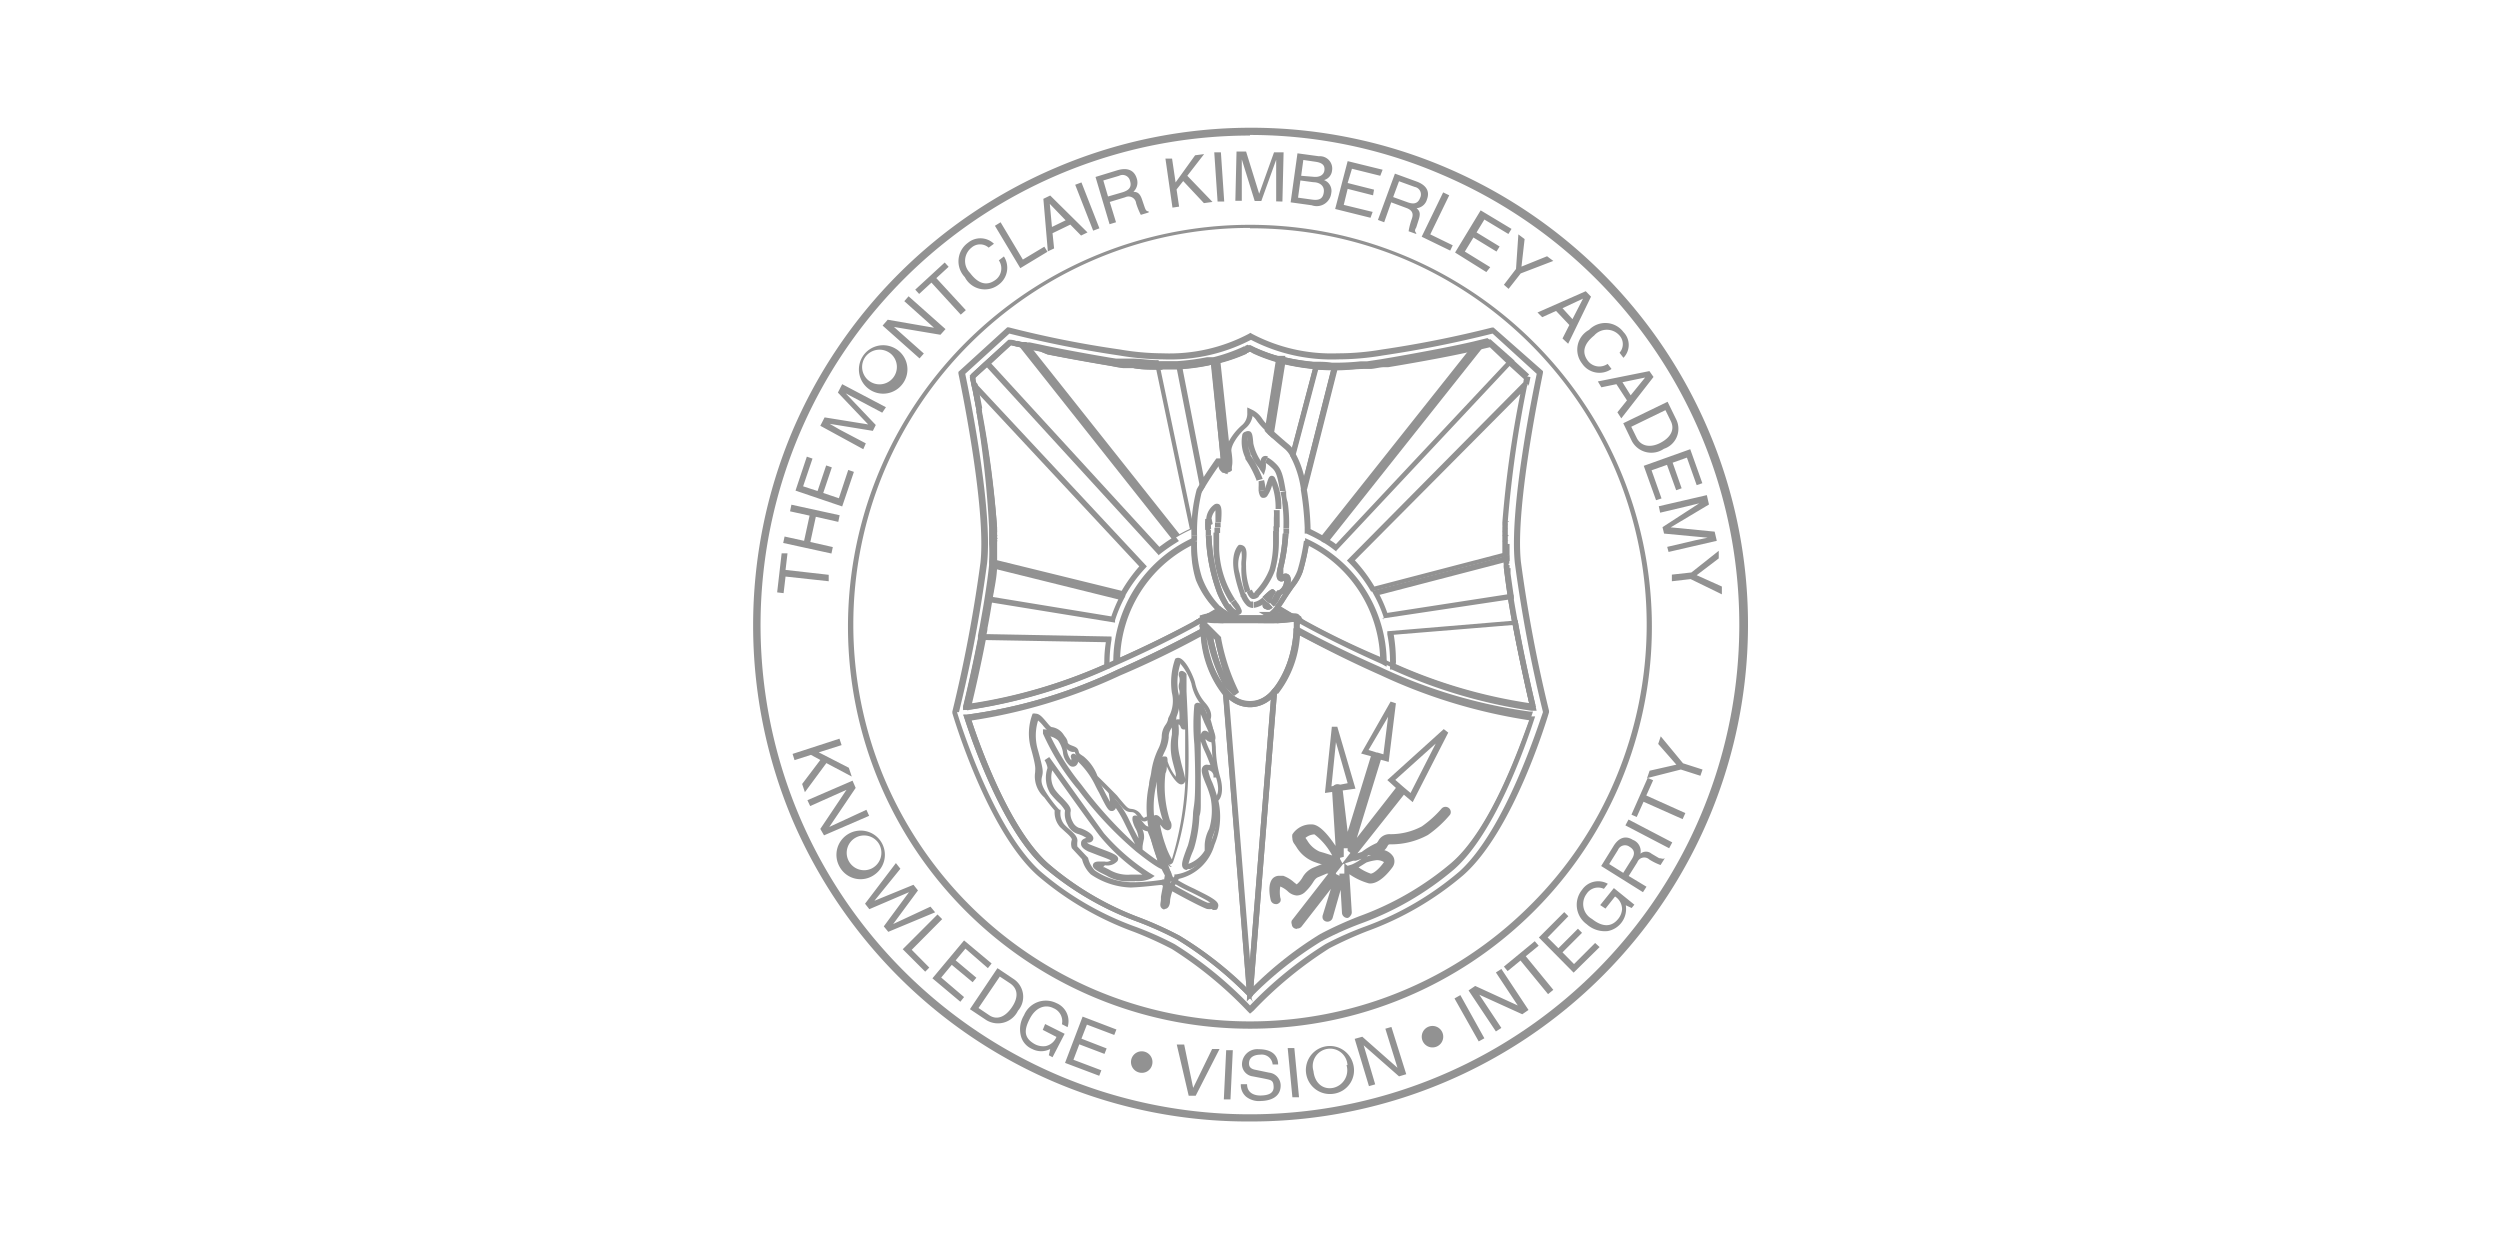 <?xml version="1.0" encoding="UTF-8"?> <svg xmlns="http://www.w3.org/2000/svg" viewBox="0 0 128 64"><g fill="#929292"><path d="M64 57.42A25.28 25.28 0 0 1 46 50a25.72 25.72 0 0 1-5.45-8.08 25.62 25.62 0 0 1 0-19.8A25.54 25.54 0 0 1 54.1 8.57 25.44 25.44 0 1 1 64 57.42zm0-50.48a25.07 25.07 0 0 0-23.09 34.81A25.06 25.06 0 1 0 73.75 8.91a24.8 24.8 0 0 0-9.75-2z"></path><path d="M64 52.67a20.58 20.58 0 1 1 8-1.62 20.53 20.53 0 0 1-8 1.62zm0-41a20.22 20.22 0 0 0-7.91 1.6 20.38 20.38 0 0 0-10.8 10.8 20.35 20.35 0 0 0 0 15.82 20.38 20.38 0 0 0 10.8 10.8 20.29 20.29 0 0 0 22.27-4.35 20 20 0 0 0 4.35-6.45 20.35 20.35 0 0 0 0-15.82 20.38 20.38 0 0 0-10.8-10.8A20.22 20.22 0 0 0 64 11.69z"></path><path d="m40.68 38.92-.1-.32 2.4-.78.11.33-1.17.37 1.54.79.15.45-1.3-.69-1.1 1.49-.14-.42.93-1.23-.48-.26zm3.68 2.54.14.31-2.31 1-.19-.33 1.34-2-1.86.83-.14-.3 2.31-1 .16.37-1.35 2zm.24 3.02a.89.89 0 1 1 .4-1.28.9.9 0 0 1-.4 1.28zm.18.3A1.24 1.24 0 1 0 43 44.4a1.22 1.22 0 0 0 1.78.38zm-.27 1.77-.22-.28 1.58-2.08.23.29-1.33 1.64 2-.82.23.29-1.27 1.72 1.91-.89.24.29-2.4 1-.23-.28 1.29-1.75zm2.17 2.08.9.91-.21.21-1.15-1.15L48 46.82l.24.24zm2.49 2.66-1.43-1.2 1.62-1.94 1.41 1.18-.19.24-1.15-1-.5.6 1.06.89-.19.23-1.07-.89-.54.65 1.17 1zM51.19 50l.53.35c.38.26.45.69.09 1.22s-.79.66-1.16.41l-.55-.37zm-1.53 1.67.84.56a1.14 1.14 0 0 0 1.62-.48 1.09 1.09 0 0 0-.2-1.61l-.85-.57zm3.85.76 1 .5-.62 1.2-.19-.1.07-.32a1 1 0 0 1-.92 0 1 1 0 0 1-.56-.6 1.37 1.37 0 0 1 .14-1.13 1.21 1.21 0 0 1 1.66-.62 1 1 0 0 1 .57 1.23l-.29-.15a.72.72 0 0 0-.43-.82c-.41-.21-.9-.06-1.21.53s-.32 1 .27 1.32a.92.92 0 0 0 .54.09.77.77 0 0 0 .55-.47l-.7-.36zm2.77 2.65-1.75-.66.9-2.37 1.73.66-.11.28-1.4-.53-.28.72 1.29.5-.11.28-1.29-.49-.3.79 1.43.54zm2.04-.17a.55.55 0 1 1 .67-.4.54.54 0 0 1-.67.4zm3.74-1.2h.38l-1.22 2.39h-.36l-.61-2.62h.38l.46 2.22zm.94 2.58h-.34l.12-2.52h.34zm2.16-1.79a.56.56 0 0 0-.64-.5c-.22 0-.58.08-.57.46 0 .21.16.28.31.31l.72.15a.66.66 0 0 1 .59.66c0 .6-.54.78-1 .79a1.06 1.06 0 0 1-.77-.22.79.79 0 0 1-.27-.64h.32c0 .46.39.59.71.58s.66-.08.65-.44-.13-.35-.55-.44l-.52-.1a.63.63 0 0 1-.55-.59.78.78 0 0 1 .85-.8c.88 0 1 .51 1 .78zm1.35 1.68h-.34l-.24-2.52h.34zm2.43-1.65a.92.92 0 0 1-.69 1.17c-.54.1-.94-.27-1-.86a.89.89 0 1 1 1.74-.31zm.34-.06a1.23 1.23 0 1 0-1 1.53 1.21 1.21 0 0 0 1-1.53zm1.65-1.8.31-.09L72 55l-.37.11-1.81-1.59.59 2-.32.09-.73-2.42.39-.11 1.8 1.59zm2.64.91a.55.55 0 0 1-.73-.28.55.55 0 1 1 .73.28zm2.43-.42-.29.16-1.24-2.2.3-.17zm.59-3.37.28-.18 1.39 2.1-.32.22-2.2-1 1.13 1.7-.28.18-1.4-2.1.34-.23 2.18 1zm.41-.3 1.58-1.3.2.23-.66.54 1.41 1.72-.27.22-1.41-1.72-.66.54zm4.9-1-1.33 1.31-1.78-1.8 1.3-1.3.21.21L79.24 48l.55.55 1-1 .21.21-1 1 .59.6 1.08-1.08zm.03-2.15.7-.87 1.05.85-.14.17-.3-.14a1.15 1.15 0 0 1-.92 1.32 1.38 1.38 0 0 1-1.08-.35 1.22 1.22 0 0 1-.24-1.76 1 1 0 0 1 1.32-.31l-.2.26a.7.7 0 0 0-.89.26.87.87 0 0 0 .28 1.28c.4.32.92.52 1.34 0a.87.87 0 0 0 .2-.51.78.78 0 0 0-.36-.64l-.49.62zm.46-2.1.45-.72a.39.39 0 0 1 .6-.16c.32.19.23.45.09.66l-.42.67zm1 .61.44-.7a.38.38 0 0 1 .62-.14 3 3 0 0 0 .57.28l.22-.35c-.11.06-.17 0-.29 0l-.39-.23a.44.44 0 0 0-.57 0 .62.62 0 0 0-.39-.71c-.46-.29-.8 0-1 .34l-.62 1 2.14 1.34.18-.28zm2.23-1.72-.16.3-2.24-1.17.16-.3zm-2.09-1.42.83-1.88.28.12-.35.78 2 .9-.14.31-2-.89-.35.78z"></path><path d="m87.17 39.4-.11.32-1-.32-1.73.44.13-.38 1.37-.31-.93-1.06.13-.39 1.14 1.38zm-47.38-9.07.23-2h.3l-.1.85 2.21.25v.33l-2.21-.24-.1.85zm.66-4.15.07-.34 2.47.54-.07.34-1.15-.26-.28 1.29 1.15.26-.07.33-2.47-.54.07-.33 1 .22.28-1.29zm3.27-2.02-.6 1.77-2.39-.81.58-1.74.29.1-.48 1.42.74.24.44-1.31.29.1-.44 1.31.8.27.48-1.45zm1.45-3.03-1.32-.7-.55-.29 1.54 1.62-.15.3-2.21-.36.52.3 1.33.7-.13.3-2.2-1.2.22-.43 2.23.36-1.55-1.63.22-.43 2.24 1.18zm.47-2.99a.89.89 0 1 1-1.34.14.9.9 0 0 1 1.34-.14zm.21-.29a1.24 1.24 0 1 0 .38 1.78 1.23 1.23 0 0 0-.38-1.78zm.45-2.43.22-.25 1.89 1.68-.26.29-2.38-.4 1.53 1.36-.22.25-1.89-1.68.26-.3 2.37.41zm.56-.59 1.51-1.39.2.22-.63.58 1.51 1.64-.26.23-1.5-1.64-.63.58zm3.76-2.15a.66.66 0 0 0-.88 0 .87.87 0 0 0-.07 1.3c.36.48.8.72 1.3.35a.73.73 0 0 0 .17-1l.26-.2a1.07 1.07 0 0 1-.29 1.46 1.15 1.15 0 0 1-1.71-.4 1.17 1.17 0 0 1 .16-1.76 1 1 0 0 1 1.33.05zm1.75.61 1.1-.66.16.26-1.39.84-1.3-2.17.29-.18zm1.52-1.35.08.78-.32.15-.23-2.69.35-.17 1.91 1.89-.33.16-.55-.56zm.67-.66-.81-.84.11 1.18zm1.73.41-.32.12-.92-2.35.32-.12zm.2-2.45L57.3 9a.39.39 0 0 1 .56.27c.11.36-.13.49-.37.57l-.76.22zm.33 1.1.79-.24a.39.39 0 0 1 .56.31 3.66 3.66 0 0 0 .24.59l.4-.12v-.06c-.12 0-.15-.07-.2-.2l-.15-.44c-.12-.33-.27-.35-.43-.36a.65.65 0 0 0 .17-.69c-.16-.51-.6-.53-1-.41l-1.11.34.72 2.42.33-.1zm3.55.24-.34.05-.36-2.51h.34l.18 1.22 1-1.39.46-.06L60.79 9l1.29 1.34-.44.06-1.06-1.13-.34.43zm2.31-.26h-.34l-.17-2.52h.34zm2.66-.01V8.18l-.76 2.11h-.34l-.66-2.13v2.12h-.33l.06-2.52h.49l.67 2.16.76-2.12h.49l-.06 2.52zm1.39-2.12.61.09c.38.05.5.2.47.44s-.25.37-.58.33L66.62 9zm-.65 2.17 1.08.15a.75.75 0 0 0 1-.62.59.59 0 0 0-.37-.67.56.56 0 0 0 .41-.48.63.63 0 0 0-.67-.74l-1.1-.15zm.5-1.12.67.09c.27 0 .57.15.53.5s-.24.44-.6.39l-.72-.1zm3.59 1.91-1.81-.45.64-2.45 1.79.44-.12.31-1.45-.36-.22.73 1.35.34-.05.29-1.3-.33-.2.82 1.48.36zm1.46-1.87.8.29a.39.39 0 0 1 .28.56c-.13.35-.4.31-.63.23l-.75-.27zm-.4 1.08.78.29c.38.14.34.38.27.57a3.69 3.69 0 0 0-.16.62l.39.14v-.05c-.08-.09-.08-.15 0-.28l.14-.44c.1-.34 0-.44-.12-.55a.61.61 0 0 0 .53-.45c.19-.5-.15-.78-.54-.92l-1.1-.4-.87 2.37.32.12zm2 1.64 1.15.56-.13.27-1.46-.71 1.1-2.27.31.15zm2.87 1.93-1.6-1 1.31-2.16 1.58.95-.16.26-1.23-.74-.4.66 1.18.72-.16.26-1.18-.72-.44.72 1.3.8zm1.14.86-.24-.21.62-.81.12-1.77.32.24-.16 1.41 1.31-.53.32.24-1.67.64zm2.43 1.13-.71.32-.24-.24 2.47-1.09.27.28-1.17 2.41-.29-.27.35-.69zm.84.42.54-1.05-1.05.49zm2.41 1.72a.66.66 0 0 0 0-.88.86.86 0 0 0-1.3 0c-.46.37-.69.82-.31 1.31a.74.74 0 0 0 1 .14l.2.26a1.07 1.07 0 0 1-1.51-.28 1.15 1.15 0 0 1 .36-1.72 1.16 1.16 0 0 1 1.76.11.94.94 0 0 1 0 1.32zm.15 1.51 1.16-.24-.74.91zm.23.93-.49.61.2.31 1.65-2.12-.21-.3-2.64.53.18.3.77-.16zm1.97.5.28.57c.2.42 0 .82-.53 1.1s-1 .17-1.21-.23l-.29-.59zm-2.16.67.44.91a1.13 1.13 0 0 0 1.64.4 1.08 1.08 0 0 0 .64-1.49l-.45-.92zm1.68 3.94-.63-1.76 2.38-.85.62 1.74-.29.1-.5-1.41-.73.26.46 1.31-.28.1-.47-1.3-.79.28.51 1.44zm.57 2.39 1.45-.34.62-.13-2.23-.21-.08-.33L87 25.77l-.61.15-1.39.33-.07-.33 2.46-.57.11.48L85.54 27l2.25.22.11.47-2.47.57zm.24 1.76v-.34l1-.11L88 28.2v.39l-1.13.86 1.29.58v.4l-1.6-.78zM59.62 46.57a.25.25 0 0 1-.18-.12c-.07-.12 0-.26 0-.42v-.11c0-.04.1-.52.2-1.1a7.6 7.6 0 0 1-.81-2.32 5.42 5.42 0 0 1 0-2.32c0-.2.08-.4.11-.62a4 4 0 0 1 .35-1.19 1.71 1.71 0 0 0 .19-.63 1.06 1.06 0 0 1 .18-.61.79.79 0 0 0 .14-.28c0-.09.06-.16.09-.24a1.72 1.72 0 0 0 .11-1.14 3.59 3.59 0 0 1 .17-1.74.25.25 0 0 1 .15-.05c.4 0 .86 1.13.88 1.33a2.32 2.32 0 0 0 .53 1c.34.4.3.69.25.82a6.34 6.34 0 0 1 .27 1.43 5.87 5.87 0 0 0 .25 1.62c.16.67 0 1-.12 1.11a3.73 3.73 0 0 1-.2 2.27A2.48 2.48 0 0 1 60.35 45a1.13 1.13 0 0 1-.12.21 2.68 2.68 0 0 0-.19.38 2.38 2.38 0 0 0-.13.49c0 .24-.08.46-.29.46zm.83-12.63a3.19 3.19 0 0 0-.13 1.48 2 2 0 0 1-.09 1.3c0 .07 0 .14-.08.22a1.66 1.66 0 0 1-.18.36.72.72 0 0 0-.13.46 2.07 2.07 0 0 1-.21.73 3.51 3.51 0 0 0-.33 1.11c0 .22-.07.43-.11.63a5.08 5.08 0 0 0 0 2.21 6.76 6.76 0 0 0 .78 2.25v.11c0 .15 0 .31-.07.46l.1-.16a2.05 2.05 0 0 0 .13-.25v-.08h.08A2.16 2.16 0 0 0 62 43.1a3.14 3.14 0 0 0 .17-2.1l-.07-.14.14-.07s.24-.15.06-.86a6.3 6.3 0 0 1-.25-1.68 6.68 6.68 0 0 0-.27-1.41v-.13s.09-.18-.2-.54A2.37 2.37 0 0 1 61 35a2.91 2.91 0 0 0-.55-1z"></path><path d="M60 44.39c-.17 0-.31-.16-.6-1A5.27 5.27 0 0 1 59 42a.3.3 0 0 1 .06-.22.18.18 0 0 1 .12-.05c.12 0 .21.1.36.28a6.18 6.18 0 0 1-.3-2.4c.12-.82.23-.88.36-.88s.18 0 .18.25a2.55 2.55 0 0 0 .42.79v-.15c0-.05-.12-.44-.19-.75a3.09 3.09 0 0 1-.01-1.25 3.18 3.18 0 0 0 0-.34c0-.39.19-.45.29-.45h.1v-.08c0-.19 0-.41-.07-.58a1.67 1.67 0 0 1 .06-.61.39.39 0 0 0 0-.23.59.59 0 0 1 0-.37.65.65 0 0 0 0-.29.29.29 0 0 1 0-.26.16.16 0 0 1 .13-.06s.12 0 .24.16v.89c.06 1.22.16 3.26.07 4.74a14.27 14.27 0 0 1-.76 4 .23.23 0 0 1-.2.13zm-.61-2.2a6.06 6.06 0 0 0 .28 1.07A4 4 0 0 0 60 44a16.53 16.53 0 0 0 .68-3.81v-2.84h-.07a.16.16 0 0 1-.16-.13.33.33 0 0 0-.1-.14.4.4 0 0 0 0 .15 3.5 3.5 0 0 1 0 .37 2.79 2.79 0 0 0 .06 1.15c.06.3.13.54.18.73.09.35.13.5.05.6a.19.19 0 0 1-.17.08c-.22 0-.56-.54-.73-.92 0 .09 0 .21-.07.36a5.77 5.77 0 0 0 .23 2.4.45.45 0 0 1 .06.4.21.21 0 0 1-.18.11.41.41 0 0 1-.28-.17l-.14-.16zm1.23-6.25v.37-.37z"></path><path d="M60.76 44.54a.23.23 0 0 1-.19-.1c-.12-.17 0-.48.19-1l.06-.15a6.69 6.69 0 0 0 .26-1.56c0-.2.05-.42.07-.63.06-.47.05-1.9 0-3a10.69 10.69 0 0 1 0-2 .18.18 0 0 1 .25-.1c.17 0 .26.2.53.87l.15.37c.19.46.17.6.11.68A.17.17 0 0 1 62 38a.41.41 0 0 1-.27-.16.22.22 0 0 0 0 .08 5 5 0 0 0 .19.47 5 5 0 0 1 .43 1.23v.06a.19.19 0 0 1 0 .13h-.22v-.12a.32.32 0 0 0-.27-.26 2.55 2.55 0 0 0 .21.63 6.49 6.49 0 0 1 .24.7 3.39 3.39 0 0 1-.13 1.84 2 2 0 0 0-.17.67c0 .13 0 .24-.06.32-.08.36-.67.77-1 .9a.27.27 0 0 1-.12 0zm.72-6.61v3.23c0 .22 0 .43-.07.63a6.61 6.61 0 0 1-.27 1.63l-.06.16a4.26 4.26 0 0 0-.23.65 1.64 1.64 0 0 0 .83-.68v-.3a1.92 1.92 0 0 1 .23-.81 3.32 3.32 0 0 0 .07-1.6 5 5 0 0 0-.22-.65c-.2-.48-.3-.76-.18-.93a.25.25 0 0 1 .27-.1h.12c-.09-.23-.2-.51-.29-.7s-.17-.42-.2-.51zm0-1.41v1.09a.37.37 0 0 1 .05-.11.19.19 0 0 1 .16-.09.27.27 0 0 1 .2.11 2.05 2.05 0 0 0-.08-.2l-.15-.32c-.06-.15-.12-.3-.18-.43z"></path><path d="M62.08 46.54a1 1 0 0 1-.28 0c-.32-.1-2-1-2.32-1.23-.18 0-.83.1-1.54.13h-.09a3.84 3.84 0 0 1-2-.67 1.61 1.61 0 0 1-.45-.78l-.52-.56a.64.64 0 0 1 0-.44c0-.09-.18-.26-.35-.41l-.25-.23a1.14 1.14 0 0 1-.28-.85 9.55 9.55 0 0 1-.53-.67 1.44 1.44 0 0 1-.47-1.3c0-.19.06-.22-.21-1.19a2.82 2.82 0 0 1 .08-1.8.3.3 0 0 1 .16 0c.19 0 .35.19.52.39s.24.3.32.3a.86.86 0 0 1 .59.39l.07.1a.64.64 0 0 1 .13.24c0 .1.05.15.24.22s.28.12.32.26 0 .12.26.29a2.36 2.36 0 0 1 .71 1c.1.1.49.48 1 1l.12.15c.42.5.44.52.65.54a.66.66 0 0 1 .49.33.77.77 0 0 0 .12.13.46.46 0 0 1 .31-.09c.24 0 .37.34.72 1.69a6.59 6.59 0 0 0 .45 1.42 7.18 7.18 0 0 0 1.09.6c.31.16.63.31.86.45s.42.28.37.47-.08.17-.31.17zM59.53 45c.8.45 2.07 1.15 2.31 1.22h.13l-.15-.1c-.22-.13-.54-.29-.84-.44a6.64 6.64 0 0 1-1.15-.64 4.38 4.38 0 0 1-.54-1.57 8 8 0 0 0-.42-1.47.14.14 0 0 0-.12 0 .27.27 0 0 1-.16.06.3.3 0 0 1-.18-.08.77.77 0 0 1-.17-.19c-.09-.12-.15-.2-.29-.21-.33 0-.41-.13-.84-.65l-.11-.06a10 10 0 0 0-1-1 2.06 2.06 0 0 0-.62-.93c-.27-.21-.32-.33-.35-.44h-.13a.57.57 0 0 1-.43-.39.26.26 0 0 0-.07-.15.76.76 0 0 1-.08-.11c-.12-.15-.2-.26-.39-.28s-.35-.21-.51-.4a1.83 1.83 0 0 0-.27-.28 2.6 2.6 0 0 0 0 1.54c.26.95.27 1.06.2 1.34s0 .51.34 1 .55.69.55.69h.06v.07a.88.88 0 0 0 .19.68 2.39 2.39 0 0 0 .23.22c.26.23.48.42.44.67a1.17 1.17 0 0 0 0 .24l.55.58a1.35 1.35 0 0 0 .35.65 3.42 3.42 0 0 0 1.91.6c.82 0 1.55-.13 1.56-.13z"></path><path d="M58.11 45.12h-.24a2.09 2.09 0 0 1-1.22-.29l-.24-.12c-.32-.16-.49-.28-.45-.44s.24-.16.32-.16h.28a.39.39 0 0 0 .32-.06c-.16-.08-.44-.18-.63-.25l-.54-.21c-.09-.05-.38-.18-.36-.41 0-.07 0-.2.27-.28a1.68 1.68 0 0 0-.46-.21.84.84 0 0 1-.5-.47 1.11 1.11 0 0 1-.13-.72 1.9 1.9 0 0 0-.35-.43 4.18 4.18 0 0 1-.4-.44 1.52 1.52 0 0 1-.15-1.3c0-.09-.07-.29-.15-.41l.24-.16s2 2.79 2.8 3.9a10.93 10.93 0 0 0 2.4 2.07l.2.12-.19.13a1.64 1.64 0 0 1-.82.13zm-1.63-.72h.06l.24.12a1.85 1.85 0 0 0 1.11.26h.6a10.18 10.18 0 0 1-2.2-2c-.62-.82-1.79-2.47-2.41-3.34a1.17 1.17 0 0 0 .14 1 3.51 3.51 0 0 0 .37.41c.27.29.49.51.42.73a.85.85 0 0 0 .11.49.61.61 0 0 0 .33.32c.07 0 .73.24.73.54 0 0 0 .17-.21.21h-.12a.63.63 0 0 0 .18.11l.52.2c.65.24.88.34.9.51a.21.21 0 0 1-.09.18.68.68 0 0 1-.59.16z"></path><path d="M59.69 44.5h-.2s-.15 0-1-.65l-.32-.25a19.22 19.22 0 0 1-3-3.21l-.08-.09a12.31 12.31 0 0 1-1.69-2.74v-.22a1.43 1.43 0 0 1 .91.35 1.59 1.59 0 0 1 .32.72 1 1 0 0 0 .22.52s0-.07 0-.11a.16.16 0 0 1 0-.17c.1-.12.18-.06.48.16a4.47 4.47 0 0 1 1 1.28l.18.35c.08.17.22.43.32.61V41l-.07-.44.31.31a4.34 4.34 0 0 1 .75 1.13c.17.36.34.69.47.92a1.22 1.22 0 0 0-.16-.52 1.64 1.64 0 0 1-.15-.42c0-.14 0-.2.1-.22s.22 0 .37.25a1.93 1.93 0 0 0 .2.24.3.3 0 0 0 .11.06.45.45 0 0 1 .25.16 14 14 0 0 1 .62 1.89l.06.19zm-1.19-1c.36.28.6.45.76.56a10.53 10.53 0 0 0-.48-1.44c0-.06-.05-.06-.09-.07a.53.53 0 0 1-.2-.09.88.88 0 0 1 .08.5 3.76 3.76 0 0 0-.07.37zm-4.72-5.82a12.16 12.16 0 0 0 1.55 2.45l.07.09a21.5 21.5 0 0 0 2.72 3c-.13-.24-.34-.66-.56-1.11a5.43 5.43 0 0 0-.43-.74.2.2 0 0 1-.07.1.18.18 0 0 1-.17.05c-.15 0-.27-.24-.62-.94-.07-.12-.13-.24-.18-.34A4.21 4.21 0 0 0 55.2 39a.31.31 0 0 1-.11.2.26.26 0 0 1-.32 0 1.07 1.07 0 0 1-.35-.7 1.54 1.54 0 0 0-.25-.59.92.92 0 0 0-.36-.2zm14.06 2.89.35-3.36h.28l.93 3.17-1.56.22zM68.4 38l-.23 2.26.83-.16z"></path><path d="M66.4 47.56a.3.3 0 0 1-.16-.05.24.24 0 0 1-.1-.19.25.25 0 0 1 0-.19l1.87-2.4h-.09l-.4.17c-.15.05-.22.16-.32.32a2.64 2.64 0 0 1-.4.47.64.64 0 0 1-.4.16.74.74 0 0 1-.47-.22 1.3 1.3 0 0 0-.38-.24 1.77 1.77 0 0 0 0 .57.26.26 0 0 1 0 .21.3.3 0 0 1-.17.12h-.06a.27.27 0 0 1-.26-.21c-.06-.25-.16-.86.13-1.13a.47.47 0 0 1 .31-.11h.2a1.69 1.69 0 0 1 .55.33l.14.11a1.31 1.31 0 0 0 .29-.34 1.17 1.17 0 0 1 .57-.52l.39-.16h.06l-.21-.06-.2-.07a1.81 1.81 0 0 1-.91-.76l-.1-.15a.48.48 0 0 1-.11-.3.46.46 0 0 1 0-.2 1.12 1.12 0 0 1 1-.51c.39 0 .86.57 1.21 1.1l-.18-2.87a.28.28 0 0 1 .26-.29.26.26 0 0 1 .28.25l.26 2.19 1.19-3.87-.5-.14 1.51-2.66.27.09-.37 3-.4-.11-1.23 4 2-2.56-.44-.4 2.89-2.61.23.18-1.82 3.56-.45-.38-2.38 3 .22-.07a3.77 3.77 0 0 1 .77-.46l.07-.09a.65.65 0 0 1 .63-.36 3.4 3.4 0 0 0 1.61-.4 5.48 5.48 0 0 0 1-.9.27.27 0 0 1 .48.17.23.23 0 0 1-.07.17 5.77 5.77 0 0 1-1.1 1 3.92 3.92 0 0 1-1.9.48c-.11 0-.12 0-.18.11a.62.62 0 0 1-.15.19.77.77 0 0 1 .46.34.51.51 0 0 1-.05.54c-.19.26-.7.88-1.2.82a3.29 3.29 0 0 1-1-.47l.12 1.93a.26.26 0 0 1-.07.2.24.24 0 0 1-.14.11.28.28 0 0 1-.29-.25l-.07-1.19-.41 1.44a.28.28 0 0 1-.34.18.26.26 0 0 1-.16-.13.31.31 0 0 1 0-.21l.41-1.33-1.5 1.93a.27.27 0 0 1-.22.1zm2-2.81.18.09v-.11h.25v-.5h-.06l-.37.47zm1.16-.34a2.52 2.52 0 0 0 .62.32c.13 0 .42-.22.68-.59a.67.67 0 0 0-.38-.1 2.44 2.44 0 0 0-.52.12zm-.68-.17.12.09.22-.07a2.39 2.39 0 0 0 .49-.29l-.29.1h-.14l-.4.13zm-.27-.33v.07l.12.22.41-.53-.14-.11v-.13h-.2v.44l-.23.06zm1.45-.12-.09.06.23-.06zm-3.22-.89.09.13a1.39 1.39 0 0 0 .63.57l.21.06.44.14a3.37 3.37 0 0 0-.91-1.08.77.77 0 0 0-.46.18zm5-2.62.38.32 1.29-2.53-2.07 1.86zm-1.31-1.75.3.09.24-1.92-1 1.7.42.13zm-3.01-19.64h-.16a11 11 0 0 1-1.75-.29l-.2-.05.18-.26h.1a9.88 9.88 0 0 0 1.7.29h.13v.29zm-7.24.02-.12-.29h.2a11.88 11.88 0 0 0 1.52-.2l.06.28a9.77 9.77 0 0 1-1.56.21zm3.59-.85-.13-.26.05-.02.13.26zm.16-.04L64 18l.13-.26.03.01zm.08.04-.03-.02.12-.26.04.01zm-.13-.05-.14-.26h.01L64 18zm-1.84.64v-.3h.11a8.44 8.44 0 0 0 1.47-.51l.12.27a8.84 8.84 0 0 1-1.52.52h-.18z"></path><path d="m65.62 18.59-.18-.05a8.45 8.45 0 0 1-1.29-.47l.12-.26a8.32 8.32 0 0 0 1.25.45h.1v.3zm-6.29 9.84-9-9.84.77-.7c.24-.21.43-.39.53-.49h.14l.32.08.27.06 8 10.16-.14.09a9.06 9.06 0 0 0-.83.58l-.11.09zm-8.58-9.82L59.36 28c.19-.14.39-.29.62-.43l-7.79-9.83h-.17l-.25-.06-.47.43-.55.51z"></path><path d="m52.24 17.79-.22-.06.07-.28.21.05zm.72.16-.01-.01.05-.28h.03zm-.12-.03h-.02l.02-.15.03-.14.04.01zm.28.06h-.02l.06-.29.02.01zm-.43-.09v-.01.01-.01.01-.01l.05-.28.04.01zm5.31.95h-.2v-.29h.2zm-5.42-.98.03-.14-.03.14.03-.14-.04.14-.02-.01.07-.28-.02.14.05-.13v.01-.01zm4.3.82h-.02l.03-.29h.02zm.73.11-.12-.01.03-.29.13.01zm-3.99-.71h-.02l.02-.14v-.15h.03l-.03.14zm5.91.85h-.22c-.41 0-.84 0-1.27-.08v-.29c.41 0 .83.07 1.25.07h.09l.12.29zm-6.26-.92.03-.14-.03.14.03-.14-.03.14.03-.29h.02zm3.83 13.87-6.64-1.08v-.15c.1-.63.18-1.2.23-1.7v-.17l6.94 1.71-.08.16a6.72 6.72 0 0 0-.46 1.11v.12zm-6.3-1.32 6.1 1a7.66 7.66 0 0 1 .36-.87L51 29.14c-.05.43-.11.9-.19 1.42z"></path><path d="M50.76 30.82h-.3v-.17c.1-.63.18-1.2.23-1.7L51 29v.2c-.05.46-.13 1-.21 1.52v.12zm27.92 5.57h-.2v-.14.14h-.08a26.63 26.63 0 0 1-7.14-2.11h-.09V34a.49.49 0 0 0 0-.12 7.39 7.39 0 0 0-.14-1.4v-.16l6.69-.56v.13c.33 1.81.73 3.54.89 4.21l.06.27zM71.46 34a26.34 26.34 0 0 0 6.84 2c-.16-.72-.52-2.3-.84-4l-6.1.5a8.15 8.15 0 0 1 .11 1.3.61.61 0 0 1 0 .14z"></path><path d="m78.35 36.25-.02-.06.29-.07.02.07z"></path><path d="m78.48 36.37.01-.15-.01.15.01-.15-.03.14h-.03l.03-.29.05.01zm-.06-.01v-.29z"></path><path d="M78.33 36.17c-.15-.66-.55-2.41-.89-4.22l.29-.06c.33 1.81.73 3.55.89 4.22zm-29.01.21v-.19c.13-.52.45-1.89.76-3.47l.05-.26 6.78.13v.16a7 7 0 0 0-.1 1.15.49.49 0 0 0 0 .12v.21h-.09a26.73 26.73 0 0 1-7.14 2.11h-.28zm.94-3.63h.14c-.28 1.41-.56 2.65-.71 3.27a26.58 26.58 0 0 0 6.85-2 .61.61 0 0 1 0-.14 6.36 6.36 0 0 1 .08-1l-6.2-.11h-.15z"></path><path d="m49.52 36.37-.03-.29.04-.01.05.29z"></path><path d="m49.65 36.25-.29-.06c.13-.52.45-1.9.76-3.47l.28.06c-.31 1.59-.63 3-.75 3.47zm.76-3.5-.29-.06.02-.07.28.05z"></path><path d="m49.58 36.36-.03-.29h.01l.06.28zm8.04-5.77-6.89-1.7v-.12a8.54 8.54 0 0 0 0-.92V27h.14-.14a51.15 51.15 0 0 0-.73-5.87v-.08q-.14-.75-.24-1.26l-.1-.5L58.72 29l-.09.1a7.11 7.11 0 0 0-1 1.36l-.06.1zM51 28.67l6.43 1.58a8.11 8.11 0 0 1 .9-1.25l-8.2-8.8c0 .22.09.47.14.74v.09a52.18 52.18 0 0 1 .78 5.97h-.15.15v.15a.38.38 0 0 1 0 .1v1.41z"></path><path d="M50 21c-.08-.48-.17-.91-.23-1.24l-.09-.47.37.37c.07.33.15.75.24 1.24zm1 8-.28-.14v-1.02h.29a9.26 9.26 0 0 1 0 .95zm-.23-1.55v-.04l.29-.01v.05zm.01.27v-.04h.29v.03zm-.01-.4v-.05h.29-.29zm-.01-.15v-.03l.29-.02v.04zm0-.15.14-.01-.14.01.14-.01h-.14l.14-.02.15-.01-.15.02.15.01zM50 21.13v-.08l.28-.06v.08l-.29.06zm.14 0h-.13zm.93 6.46h-.3v-.05h.3zm17.37.66-.11-.08a5.66 5.66 0 0 0-.53-.37l-.14-.08 8.14-10.25h.1l.41-.1 1.13 1 .1.1-9.13 9.74zm-.35-.6a2.11 2.11 0 0 1 .31.21l8.76-9.34-.93-.85-.27.07z"></path><path d="m75.94 17.74-.08-.28.04-.01.06.29zm1.33.88.19-.22-.2.21zm-1.02-.95-.08-.28.06-.02.08.28zM70 18.84v-.29h.13v.28H70zm1.09-.16-.05-.28.13-.03.05.29zm.42-.07-.05-.29c2.11-.36 3.4-.63 4.11-.79h.17v.3h-.11c-.72.16-2 .43-4.12.79zm-3.06.32h-.26v-.29h.27a12.41 12.41 0 0 0 1.34-.07v.29a12.88 12.88 0 0 1-1.38.07zm2.88-.29-.05-.28.16-.03.05.28zm-.49 13.07v-.12a6.45 6.45 0 0 0-.51-1.16l-.09-.17 7-1.83v.17a2 2 0 0 0 0 .25v.22c0 .43.12.93.2 1.46v.14l-6.67 1zm-.21-1.26a7 7 0 0 1 .4.93l6.15-.95c-.07-.48-.13-.93-.18-1.34v-.21a.19.19 0 0 1 0-.08l-6.34 1.65z"></path><path d="M77 29.08v-.15h.29v.2H77z"></path><path d="M77.52 30.69h-.3v-.12c-.06-.42-.12-.83-.17-1.2v-.28h.29v.27c.05.37.11.78.17 1.2v.16zM77 28.88a2 2 0 0 1 0-.25v-.1l.28-.12v.3a.76.76 0 0 0 0 .15h-.29z"></path><path d="m70.25 30.37-.06-.1a7.18 7.18 0 0 0-1.13-1.47l-.1-.1L78 19.57l.2.12a58.21 58.21 0 0 0-1 7s0 .07 0 .12a.41.41 0 0 1 0 .1v.13a.13.13 0 0 1 0 .06v1.36l-7 1.83zm-.88-1.68a8 8 0 0 1 1 1.34l6.55-1.71v-1.06a.31.31 0 0 1 0-.1V27a.41.41 0 0 0 0-.11v-.14a55.51 55.51 0 0 1 .92-6.58l-8.52 8.57z"></path><path d="M77.23 27.45h-.29v-.06h.29zm.03-.72-.29-.03h.29zm-.02.45h-.29.29v.06zm1.02-7.45-.28-.03h.05l-.06-.01.01-.02.1.03h.19zm-1.01 7.16h-.29.15-.15zm-.01.11H77h.29zm-.31.72v-.03l.29-.01v.02zm.01-.42h.29zm.06 1.14v-.59h.29v.58zm.23-.86h-.3.29zm-11.52-8.97h-.1l-.17-.05h-.11v-.3l.19.05h.15l.2.05-.16.26zM50.52 32.13l-.28-.05c.09-.5.18-1 .25-1.43v-.12h.29v.17c-.08.45-.16.93-.25 1.43zm-.63-12.74-.19-.22.65-.6.2.22zM77 28.82v-.2a1.09 1.09 0 0 1 0-.18h.29a.62.62 0 0 0 0 .13v.15l-.29.11zm-1.55-10.96v-.3l.19-.04.03.15h.07-.07l.03.13zm-6.97 1.07h-.15c-.32 0-.65 0-1-.05h-.13v-.29h.16c.33 0 .64 0 .94.05h.15v.29zM77.44 32c-.09-.49-.17-1-.24-1.38v-.17h.29v.13c.07.43.15.89.24 1.36zM62.18 18.64l-.04-.18-.02-.11.31-.07v.3z"></path><path d="m50.13 20.21-.37-.37-.11-.53.29-.06v.13c0 .11 0 .22.07.36l.1.47zm9.42-1.28h-.33l-.12-.3h1.33l.11.29h-1.03zm18.56.46-.84-.77.19-.21.83.76-.19.22zM52.3 17.8l-.06-.01.07-.29.06.02zm-1.86 14.8-.29-.05.09-.45h.28c0 .15-.06.3-.08.45zm.57-3.62-.29-.03.01-.1.29.04z"></path><path d="m78.27 19.7-.27-.06c0-.12 0-.22.07-.31v-.08l.29.06-.08.39zm-27.45 9.21h-.11.11-.11a.13.13 0 0 0 0-.06v-.2l.27.14v.19h-.18zM64 36.21c-1.28 0-2.35-1.63-2.54-3.88v-.7l.21-.11a6.44 6.44 0 0 0 .9.09h2.82a6.06 6.06 0 0 0 .89-.09h.06l.21.11v.7c-.19 2.25-1.26 3.88-2.54 3.88zm-2.26-4.08v.17c.18 2.07 1.14 3.62 2.25 3.62s2.07-1.55 2.25-3.62v-.46c-.22 0-.57.05-.84.07s-.9 0-1.43 0h-1.43c-.43 0-.62 0-.84-.07l.75.75v.06a10.61 10.61 0 0 0 .92 2.77l-.23.18-.52-.54a8.9 8.9 0 0 1-.91-2.83v-.12zm.38.54a9.58 9.58 0 0 0 .54 1.79 15 15 0 0 1-.45-1.71zM64 51.14l-.1-.11.05-.05h-.09l-.02-.2h.32l-.02.2h-.06l.05.03-.03.02z"></path><path d="m64.17 51.31-.28-.31a18.46 18.46 0 0 0-3.63-2.9 17.51 17.51 0 0 0-2-.9 15.68 15.68 0 0 1-4.79-2.78c-2.09-1.84-3.66-6.32-4.09-7.65l-.06-.18h.18a25.78 25.78 0 0 0 7.69-2.29c1.59-.7 3-1.42 4.32-2.12l.19-.11v.22a5.27 5.27 0 0 0 1.12 3l1.27 15.88zM49.74 36.88c.49 1.49 2 5.63 3.95 7.35A15.43 15.43 0 0 0 58.4 47a18.9 18.9 0 0 1 2 .91 18.58 18.58 0 0 1 3.42 2.68l-1.2-15a5.47 5.47 0 0 1-1.14-3c-1.23.67-2.63 1.36-4.14 2a27.74 27.74 0 0 1-7.6 2.3z"></path><path d="m63.83 51.31 1.27-15.93a5.27 5.27 0 0 0 1.12-3v-.22l.19.11c1.29.71 2.74 1.42 4.32 2.12a25.7 25.7 0 0 0 7.69 2.29h.18l-.06.18c-.43 1.33-2 5.81-4.09 7.65a15.57 15.57 0 0 1-4.79 2.78 16.87 16.87 0 0 0-2 .9A19.05 19.05 0 0 0 64.11 51l-.28.28zm1.55-15.81-1.2 15a19 19 0 0 1 3.42-2.68 19.26 19.26 0 0 1 2-.91 15.43 15.43 0 0 0 4.71-2.73c2-1.72 3.46-5.86 4-7.35a27.74 27.74 0 0 1-7.6-2.3c-1.5-.67-2.9-1.35-4.15-2a5.39 5.39 0 0 1-1.13 3z"></path><path d="m64 51.14-.06-.07h-.08L62.58 35l.29.31a1.39 1.39 0 0 0 2.26 0l.29-.31-1.28 16h-.08l-.06.07zm-1.07-15.33L64 49.14l1.07-13.33a1.64 1.64 0 0 1-2.14 0zm3.19-4.11c-.25 0-.64-.05-1.11-.07h-.45l.38-.25a1.56 1.56 0 0 0 .34-.34l.08-.1.11.07c.22.13.46.28.74.43l-.09.27zm-.73-.34h.12l-.08-.05v.05zm-3.51.34-.09-.27.59-.34.09-.06.08.07a1.81 1.81 0 0 0 .4.26l-.05.28c-.44 0-.79 0-1 .06z"></path><path d="m64 51.9-.11-.11a20.38 20.38 0 0 0-3.89-3.2 19.06 19.06 0 0 0-1.92-.87 16 16 0 0 1-4.93-2.87c-2.59-2.28-4.32-8.1-4.39-8.34v-.08a72.71 72.71 0 0 0 1.44-7.63c.31-2.94-1.12-9.61-1.13-9.68v-.08l2.5-2.28h.08a52.42 52.42 0 0 0 5.67 1.13 13.29 13.29 0 0 0 2.23.2 8.7 8.7 0 0 0 4.39-1l.08-.05.08.05a8.73 8.73 0 0 0 4.39 1 13.26 13.26 0 0 0 2.23-.19 56.16 56.16 0 0 0 5.67-1.13h.08L79 19v.08c0 .07-1.44 6.74-1.13 9.68a72.71 72.71 0 0 0 1.44 7.63v.08c-.07.24-1.8 6.06-4.39 8.34a16 16 0 0 1-4.93 2.87 20.13 20.13 0 0 0-1.92.87 20.38 20.38 0 0 0-3.89 3.2zM49 36.46c.15.51 1.87 6 4.29 8.17a15.6 15.6 0 0 0 4.85 2.82 16.67 16.67 0 0 1 2 .89A19.94 19.94 0 0 1 64 51.48a19.94 19.94 0 0 1 3.86-3.14 16.67 16.67 0 0 1 2-.89 15.8 15.8 0 0 0 4.85-2.82C77.08 42.5 78.8 37 79 36.46a72 72 0 0 1-1.44-7.63c-.3-2.84.95-8.87 1.12-9.69l-2.26-2.06a56.94 56.94 0 0 1-5.62 1.12 13.88 13.88 0 0 1-2.28.2 9 9 0 0 1-4.47-1 9 9 0 0 1-4.47 1 13.88 13.88 0 0 1-2.28-.2 56.94 56.94 0 0 1-5.62-1.12l-2.26 2.06c.17.82 1.42 6.85 1.12 9.69a72 72 0 0 1-1.44 7.63zm15 14.68-.1-.14a19.5 19.5 0 0 0-3.64-2.9 17.51 17.51 0 0 0-2-.9 15.68 15.68 0 0 1-4.79-2.78c-2.09-1.84-3.66-6.32-4.09-7.65l-.06-.18h.18a25.78 25.78 0 0 0 7.69-2.29c1.55-.69 3-1.39 4.24-2.08a2.13 2.13 0 0 1 0-.27c-1.29.72-2.74 1.43-4.32 2.13a27.17 27.17 0 0 1-7.52 2.27h-.28v-.19c.13-.52.45-1.9.76-3.47v-.15l.09-.45c.09-.52.18-1 .25-1.45.1-.63.18-1.2.23-1.7v-.19a8.71 8.71 0 0 0 0-.91V27h.14-.14a52.22 52.22 0 0 0-.64-5.88v-.07c-.09-.5-.17-.93-.24-1.26l-.11-.56.06-.06.65-.6 1.28-1.17h.18l.28.07.28.07.25.05h.16l.54.11.32.07c.92.19 2 .39 3.24.59l.32.06h.81c.41 0 .83.07 1.25.07h1a11.88 11.88 0 0 0 1.52-.2h.33a8.44 8.44 0 0 0 1.47-.51l.12-.06.09.13-.07-.13.14-.07.26.12a7.47 7.47 0 0 0 1.26.46h.15a10.46 10.46 0 0 0 1.72.29c.33 0 .64 0 .94.05h.13a12.41 12.41 0 0 0 1.34-.07h.32l.67-.1.65-.11v.14-.14c2.11-.37 3.39-.63 4.11-.8l.74-.18 1.13 1 .83.76.06.06-.09.47a58.1 58.1 0 0 0-1 7s0 .07 0 .12a.38.38 0 0 1 0 .1v.19a.19.19 0 0 0 0 .08v.28a.09.09 0 0 0 0 .05v.84a.57.57 0 0 0 0 .13v.14a.66.66 0 0 0 0 .15v.19c0 .45.12 1 .2 1.47s.15.89.24 1.36c.33 1.81.73 3.54.88 4.21l.06.27h-.25a26.7 26.7 0 0 1-7.52-2.27c-1.57-.69-3-1.41-4.32-2.12v.26c1.27.7 2.7 1.4 4.24 2.08a26.25 26.25 0 0 0 7.69 2.3h.18l-.06.18c-.43 1.33-2 5.81-4.09 7.65a15.68 15.68 0 0 1-4.79 2.78 18.7 18.7 0 0 0-2 .9A19.09 19.09 0 0 0 64.1 51l-.1.1zM49.74 36.88c.49 1.49 2 5.63 3.95 7.35A15.43 15.43 0 0 0 58.4 47a18.9 18.9 0 0 1 2 .91 18.77 18.77 0 0 1 3.6 2.82 19.09 19.09 0 0 1 3.6-2.86 19.26 19.26 0 0 1 2-.91 15.43 15.43 0 0 0 4.71-2.73c2-1.72 3.46-5.86 4-7.35a27.74 27.74 0 0 1-7.6-2.3c-1.58-.7-3-1.42-4.34-2.14h-.08v-.93l.22.12A48.66 48.66 0 0 0 71 33.82a27.08 27.08 0 0 0 7.3 2.23c-.17-.74-.54-2.39-.86-4.1q-.14-.72-.24-1.38c-.08-.52-.15-1-.2-1.48s0-.09 0-.09v-.07a.81.81 0 0 1 0-.16v-.14a.61.61 0 0 1 0-.14v-1.18a.31.31 0 0 1 0-.1V27a.41.41 0 0 0 0-.11v-.14a57.78 57.78 0 0 1 1-7l.06-.31-.78-.71-1-.95-.6.14c-.71.17-2 .44-4.12.8l-.48.08h-.2c-.22 0-.45.07-.68.09h-.32c-.47 0-.93.07-1.37.07h-.13c-.31 0-.63 0-1-.05a11.75 11.75 0 0 1-1.76-.29l-.17-.05a8.45 8.45 0 0 1-1.29-.47L64 18l-.16.08a8.84 8.84 0 0 1-1.52.52h-.35a12.75 12.75 0 0 1-1.56.21h-1.07a10.56 10.56 0 0 1-1.34.03h-.49l-.32-.05-.31-.06c-1.25-.21-2.34-.41-3.25-.59l-.36-.14-.73-.16-.24-.05-.3-.06-.25-.06-1.22 1.12-.6.54.08.4c.07.34.15.76.24 1.25v.09a52.79 52.79 0 0 1 .8 5.93h-.15.15v.16a.34.34 0 0 1 0 .1V29c0 .5-.13 1.08-.24 1.72-.07.44-.15.93-.25 1.43 0 .17-.06.32-.08.47v.15h-.15.14c-.27 1.4-.56 2.65-.71 3.27A27.5 27.5 0 0 0 57 33.82c1.66-.73 3.17-1.48 4.51-2.23l.21-.12v.93h-.08c-1.29.71-2.75 1.43-4.34 2.14a27.74 27.74 0 0 1-7.6 2.3z"></path><path d="m66.24 23.63-.18-.29a1.23 1.23 0 0 0-.29-.36c-.31-.26-.58-.5-.81-.71l-.06-.06.63-3.94h.16a11.17 11.17 0 0 0 1.7.28h.17l-1.32 5zm-1-1.52c.22.19.46.41.74.64a1.37 1.37 0 0 1 .17.17l1.07-4.05c-.49-.06-1-.14-1.42-.24zm-3.75 3.1-1.29-6.59h.16a10.33 10.33 0 0 0 1.52-.2h.1l.26-.05.62 5.91-.21-.07a.39.39 0 0 1-.26-.34c-.15.21-.48.69-.7 1.07l-.2.32zm-.94-6.32 1.08 5.53c.28-.43.59-.87.59-.87l.06-.08h.22l-.5-4.79a12.24 12.24 0 0 1-1.39.2z"></path><path d="m61.94 18.69-.06-.28.13-.03.06.28zm.82 5.62-.64-6h.13a7.67 7.67 0 0 0 1.47-.51l.12-.06.09.12-.07-.13.14-.07.26.13a8.07 8.07 0 0 0 1.26.46h.12l-.64 4-.2-.2a3.21 3.21 0 0 1-.49-.56.8.8 0 0 0-.18-.19 1 1 0 0 1-.34.61c-.38.32-.79.91-.74 1.2.07.49.08.81-.08.95l-.21.19zm-.32-5.74.44 4.1a3 3 0 0 1 .73-.92.77.77 0 0 0 .25-.62v-.27l.25.12a1.3 1.3 0 0 1 .49.42 1.78 1.78 0 0 0 .24.3l.51-3.19a8.25 8.25 0 0 1-1.16-.44L64 18l-.16.08a8.5 8.5 0 0 1-1.4.49zm-2.13 9.16-8.1-10.22h.36v.1-.08h.15l.54.11.32.07c.92.19 2 .39 3.24.6l.32.05h.81c.42 0 .84.07 1.25.08h.12l1.81 8.61-.11.05a6.18 6.18 0 0 0-.72.37l-.11.06zm-7.39-9.79 7.47 9.41c.18-.1.35-.19.53-.27l-1.72-8.16c-.38 0-.77 0-1.16-.07h-.53l-.32-.05-.31-.06c-1.25-.21-2.34-.41-3.25-.59l-.36-.15-.35-.07zm14.84 9.84-.11-.07c-.24-.14-.5-.27-.76-.39h-.09V27a15.89 15.89 0 0 0-.2-1.93l1.62-6.38h.23a12.34 12.34 0 0 0 1.35-.07h.32l.67-.1.65-.11v.14-.14c2.09-.36 3.39-.63 4.11-.8l.4-.09zm-.66-.69c.2.1.4.2.59.31l7.54-9.5c-.77.17-2 .41-3.72.71l-.29.05-.39.07c-.22 0-.45.07-.68.09h-.32a12.88 12.88 0 0 1-1.38.07L66.9 25a14.15 14.15 0 0 1 .2 2v.12z"></path><path d="m65.16 22.45-.2-.18-.14-.13-.07-.08.61-3.84h.45l-.65 4.11zm1.73 2.61h-.28a5.11 5.11 0 0 0-.55-1.71v-.05l1.24-4.71h.12c.31 0 .63 0 .94.05h.19l-1.63 6.42zm-.55-1.82a4.62 4.62 0 0 1 .43 1.14l1.38-5.45h-.66l-1.15 4.35zm-3.56.95a.3.3 0 0 1-.13 0h-.09L62 18.4l.46-.12.62 5.8-.06.05a.33.33 0 0 1-.19.06zM57 34.12v-.24a7 7 0 0 1 4-6.31l.21-.09v.22a5.48 5.48 0 0 0 .25 1.85 4.19 4.19 0 0 0 1 1.55l.16.13-.18.11-.6.35h-.15v.07h-.08c-1.3.74-2.78 1.47-4.4 2.19l-.21.09zm4-6.19a6.72 6.72 0 0 0-3.65 5.74c1.5-.67 2.87-1.36 4.09-2 0-.16.19-.19.38-.21l.41-.24a4.69 4.69 0 0 1-1-1.52 5.24 5.24 0 0 1-.23-1.77zm9.94 6.18-.19-.11c-1.61-.72-3.09-1.45-4.4-2.18l-.08-.05v-.07h-.15l-.74-.43-.14-.09.1-.13a2.21 2.21 0 0 0 .19-.26c.24-.38.42-.64.57-.86a2.7 2.7 0 0 0 .39-.67 10.37 10.37 0 0 0 .33-1.52v-.19l.18.08a7 7 0 0 1 4 6.29v.21zm-4.37-2.48c1.22.69 2.6 1.37 4.09 2A6.69 6.69 0 0 0 67 27.94a12.32 12.32 0 0 1-.31 1.36 2.68 2.68 0 0 1-.43.76c-.15.21-.33.47-.56.84l-.11.16.57.34c.2 0 .39 0 .39.21z"></path><path d="M61.44 32v-.33h.25l.18.18-.46.25zm5.12-.03-.62-.35.42-.1.2.12z"></path><path d="m66.56 32-.56-.38.35-.09a.13.13 0 0 0-.06.11h.08v-.08h.18a.28.28 0 0 1 0 .09V32zm-5.12 0v-.32h.18v.08h.09a.13.13 0 0 0-.07-.11l.34.09-.31.18-.08.05-.21.11z"></path><path d="m66.27 31.78-.14-.08.11-.26.09.05-.07.27zm-4.5 0h-.59l.64-.37h.59zm1.61 0h-1.11l.69-.42h.06a1.7 1.7 0 0 0 .37.1v.29zm2.35 0h-1v-.29a.85.85 0 0 0 .26-.11l.07-.05.74.45z"></path><path d="M62.83 31.78h-1.66l.65-.36c.23 0 .59-.05 1-.06h.07l.27.11-.46.28zm3.99 0h-1.65l-.46-.28.27-.16c.47 0 .88 0 1.13.07h.06l.13.08.48.27z"></path><path d="M61.77 31.78h-.34v-.15c0-.16.21-.19.41-.22l.09.28zm4.8 0h-.34l-.09-.05.09-.28c.2 0 .41.06.41.22v.15z"></path><path d="m61.64 31.86-.04-.04h-.5l.59-.33h.59zm4.68-.03-.13-.07-.47-.27h.66l.32.18-.41.1z"></path><path d="M62.61 31.91a9.11 9.11 0 0 1-.94-.09l-.36-.09.42-.24h1.62l-.44.27-.22.13zm2.77 0-.7-.42h1.63l.42.24-.36.09a9.11 9.11 0 0 1-.94.09z"></path><path d="M61.68 31.83h-.06s-.19-.05-.19-.19v-.14h.84l-.59.34zm4.64 0h-.07l-.46-.27h.83v.14c0 .14-.15.17-.19.18h-.06zm-3.14 3.79-.52-.54a8.9 8.9 0 0 1-.91-2.83v-.4l.77.77v.05a10.5 10.5 0 0 0 .92 2.77l-.23.18zm-1.06-2.95a9.58 9.58 0 0 0 .54 1.79 15 15 0 0 1-.45-1.71zm2.13-.84h-.89v-.29h1.34v.28a1.77 1.77 0 0 1-.49.06zm-1.06-.31a.9.9 0 0 1-.5-.44l.24-.16c.18.27.29.31.31.31z"></path><path d="M62.83 31.62a1.86 1.86 0 0 1-.47-.3l.19-.22a1.81 1.81 0 0 0 .4.26zm1.36-.5v-.29a.87.87 0 0 0 .45-.24l.2.21a1.13 1.13 0 0 1-.62.32z"></path><path d="M64.88 31.2a.27.27 0 0 1-.21-.1.31.31 0 0 1 .08-.36l.21.15.2.21a.42.42 0 0 1-.16.11.41.41 0 0 1-.17 0zm.18.44H65v-.22a1.27 1.27 0 0 0 .3-.31l.23.18a1.54 1.54 0 0 1-.41.4zm-3.34-4.5a3.25 3.25 0 0 1 0-.57h.29a2.64 2.64 0 0 0 0 .51zm-.44.28H61a8.29 8.29 0 0 1 .27-2.36c.05-.1.12-.21.18-.31l.25.15c-.06.09-.12.2-.17.29a8.64 8.64 0 0 0-.24 2.24zm1.5-3.23a.3.3 0 0 1-.13 0l.09-.27.19.23a.33.33 0 0 1-.19.06zm-1.04 3.23v-.28H62v.27h-.29z"></path><path d="M61 27.71v-.3h.29v.28zm4.51 3.5-.23-.21a2.21 2.21 0 0 0 .19-.26c.24-.38.42-.64.57-.86a2.4 2.4 0 0 0 .39-.67 10.37 10.37 0 0 0 .33-1.52h.29a12.1 12.1 0 0 1-.34 1.56 2.68 2.68 0 0 1-.43.76c-.15.21-.33.47-.56.84l-.21.29z"></path><path d="m65.21 31.05-.2-.21a1.19 1.19 0 0 0 .19-.3 1.11 1.11 0 0 1 .21-.31h.06a.56.56 0 0 0 .27-.42.28.28 0 0 0 0-.08.22.22 0 0 1-.26 0c-.14-.09-.15-.3-.06-.68a8.85 8.85 0 0 0 .26-1.73h.29a10.08 10.08 0 0 1-.27 1.78v.3a.24.24 0 0 1 .25 0c.16.09.14.32.13.4a.82.82 0 0 1-.38.62h-.06a1 1 0 0 0-.13.22 1.34 1.34 0 0 1-.25.37z"></path><path d="m65 30.89-.16-.12-.2-.2c.43-.42.5-.45.6-.36s.1.1 0 .23a1 1 0 0 0-.09.18.94.94 0 0 1-.15.28zm-2.64.43a4.62 4.62 0 0 1-1.1-1.66 6 6 0 0 1-.26-1.95h.29a5.48 5.48 0 0 0 .25 1.85 4.19 4.19 0 0 0 1 1.55l-.19.22zm.33-.24a5.05 5.05 0 0 1-.37-.71 9.26 9.26 0 0 1-.58-2.95h.29a9 9 0 0 0 .56 2.86 4.94 4.94 0 0 0 .34.66l-.24.16zm2.03.7h-1.36a1.76 1.76 0 0 1-.45-.12l.11-.27a1.56 1.56 0 0 0 .37.1h1.29a1.28 1.28 0 0 0 .24-.11l.06.09.06-.11.23.14-.2.13a1.22 1.22 0 0 1-.33.14z"></path><path d="M62.92 31.66h-.09l.12-.26h.07l-.1.27zm2.08.01-.1-.06-.46-.28h1l-.48.3z"></path><path d="M63.25 31.52a.89.89 0 0 1-.51-.44l.24-.16c.18.27.29.31.31.31l-.18-.23-.1-.14.24-.16a1 1 0 0 1 .09.13 1.32 1.32 0 0 1 .21.36.2.2 0 0 1 0 .21.33.33 0 0 1-.27.1zm-1.43-4.64-.06-.33a1 1 0 0 1 .43-.73.25.25 0 0 1 .23 0c.14.11.14.36.1.92h-.29v-.61a.84.84 0 0 0-.2.42l.06.27-.29.06z"></path><path d="M62.5 27h-.29a2 2 0 0 1 0-.25h.29a2.11 2.11 0 0 0 0 .25zm-.78.14a3.25 3.25 0 0 1 0-.57h.29l.06.29h-.1v.29zm.75.15h-.29v-.27h.29v.28z"></path><path d="M61.74 27.42v-.28H62v.27h-.29z"></path><path d="M62.69 31.08a5.05 5.05 0 0 1-.37-.71 9.26 9.26 0 0 1-.58-2.95h.29a9 9 0 0 0 .56 2.86 4.94 4.94 0 0 0 .34.66l-.24.16z"></path><path d="M63 30.87a5.33 5.33 0 0 1-.87-2.78v-.82h.29v.81a5 5 0 0 0 .82 2.61l-.24.16zm1.88.33a.27.27 0 0 1-.21-.1.31.31 0 0 1 .08-.36l.21.15.2.21a.42.42 0 0 1-.16.11.41.41 0 0 1-.17 0zm-.73-.07a.55.55 0 0 1-.3-.11 1.37 1.37 0 0 1-.33-.52l.27-.11a1.2 1.2 0 0 0 .23.4.25.25 0 0 0 .14 0v.29z"></path><path d="M64.16 30.67c-.13 0-.24-.14-.33-.37l.27-.11a.49.49 0 0 0 .1.18l.06-.05.19.23a.45.45 0 0 1-.26.12zm1.38-5.49c-.15-.95-.24-1.07-.46-1.26a1.87 1.87 0 0 0-.31-.24l.13-.26a1.64 1.64 0 0 1 .38.28c.29.27.4.49.55 1.44h-.29z"></path><path d="M65.6 26.06h-.29a3.54 3.54 0 0 0-.18-1.21 1.73 1.73 0 0 1-.22.5.24.24 0 0 1-.25.14c-.15 0-.19-.22-.22-.34l.29-.06a2.46 2.46 0 0 0 .14-.38c.07-.21.1-.33.23-.35a.19.19 0 0 1 .17.09 3.25 3.25 0 0 1 .33 1.62zm-1.25-1.43a5.28 5.28 0 0 0-.59-1.13v-.06a1.9 1.9 0 0 1-.15-1.2.22.22 0 0 1 .17-.14.26.26 0 0 1 .24 0c.1.08.12.23.15.6a2.54 2.54 0 0 0 .56 1.13l-.23.18a2.82 2.82 0 0 1-.62-1.3v-.34a2 2 0 0 0 .15.89v.06a5.66 5.66 0 0 1 .62 1.2l-.28.08z"></path><path d="M64.44 25.14v-.19a2.51 2.51 0 0 0 0-.31l.29-.06h-.15.14a2.61 2.61 0 0 1 .06.32v.18l-.29.06zm.26-.82-.22-.32.07-.06a1.51 1.51 0 0 0 0-.31.27.27 0 0 1 .11-.25.25.25 0 0 1 .26 0l-.12.24a1.17 1.17 0 0 1 0 .4l-.08.26zm1.3 2.73h-.29a7.82 7.82 0 0 0-.06-1.3c0-.21-.06-.4-.09-.56l.29-.05c0 .17 0 .35.08.57a7.33 7.33 0 0 1 .07 1.34zm-.49-.05h-.29v-.48a2.69 2.69 0 0 0 0-.4h.3v.89z"></path><path d="M65.49 27.22h-.29v-.27h.29a2.45 2.45 0 0 0 0 .27zm.51.11h-.29a2.35 2.35 0 0 0 0-.27H66a2.53 2.53 0 0 1 0 .28z"></path><path d="m65.21 31.05-.2-.21a1.19 1.19 0 0 0 .19-.3 1.11 1.11 0 0 1 .21-.31h.06a.56.56 0 0 0 .27-.42.28.28 0 0 0 0-.08.22.22 0 0 1-.26 0c-.14-.09-.15-.3-.06-.68a8.85 8.85 0 0 0 .26-1.73h.29a10.08 10.08 0 0 1-.27 1.78v.3a.24.24 0 0 1 .25 0c.16.09.14.32.13.4a.82.82 0 0 1-.38.62h-.06a1 1 0 0 0-.13.22 1.34 1.34 0 0 1-.25.37z"></path><path d="m65 30.89-.16-.12-.2-.2c.43-.42.5-.45.6-.36s.1.1 0 .23a1 1 0 0 0-.09.18.94.94 0 0 1-.15.28zm-.58-.34-.19-.23a3.48 3.48 0 0 0 .77-1.18 4.92 4.92 0 0 0 .18-1.37v-.58h.3v.56a5.61 5.61 0 0 1-.2 1.46 3.92 3.92 0 0 1-.83 1.31zm-.9-.05a8.14 8.14 0 0 1-.32-1.13c-.22-1.08.21-1.46.23-1.47a.34.34 0 0 1 .27.07c.16.15.13.44.1.78a2.29 2.29 0 0 0 0 .25 3.37 3.37 0 0 0 .22 1.23l-.27.11a3.64 3.64 0 0 1-.19-1.34 2.11 2.11 0 0 1 0-.26 1.86 1.86 0 0 0 0-.53 1.52 1.52 0 0 0-.09 1.15 6.14 6.14 0 0 0 .3 1.08l-.27.11z"></path></g></svg>